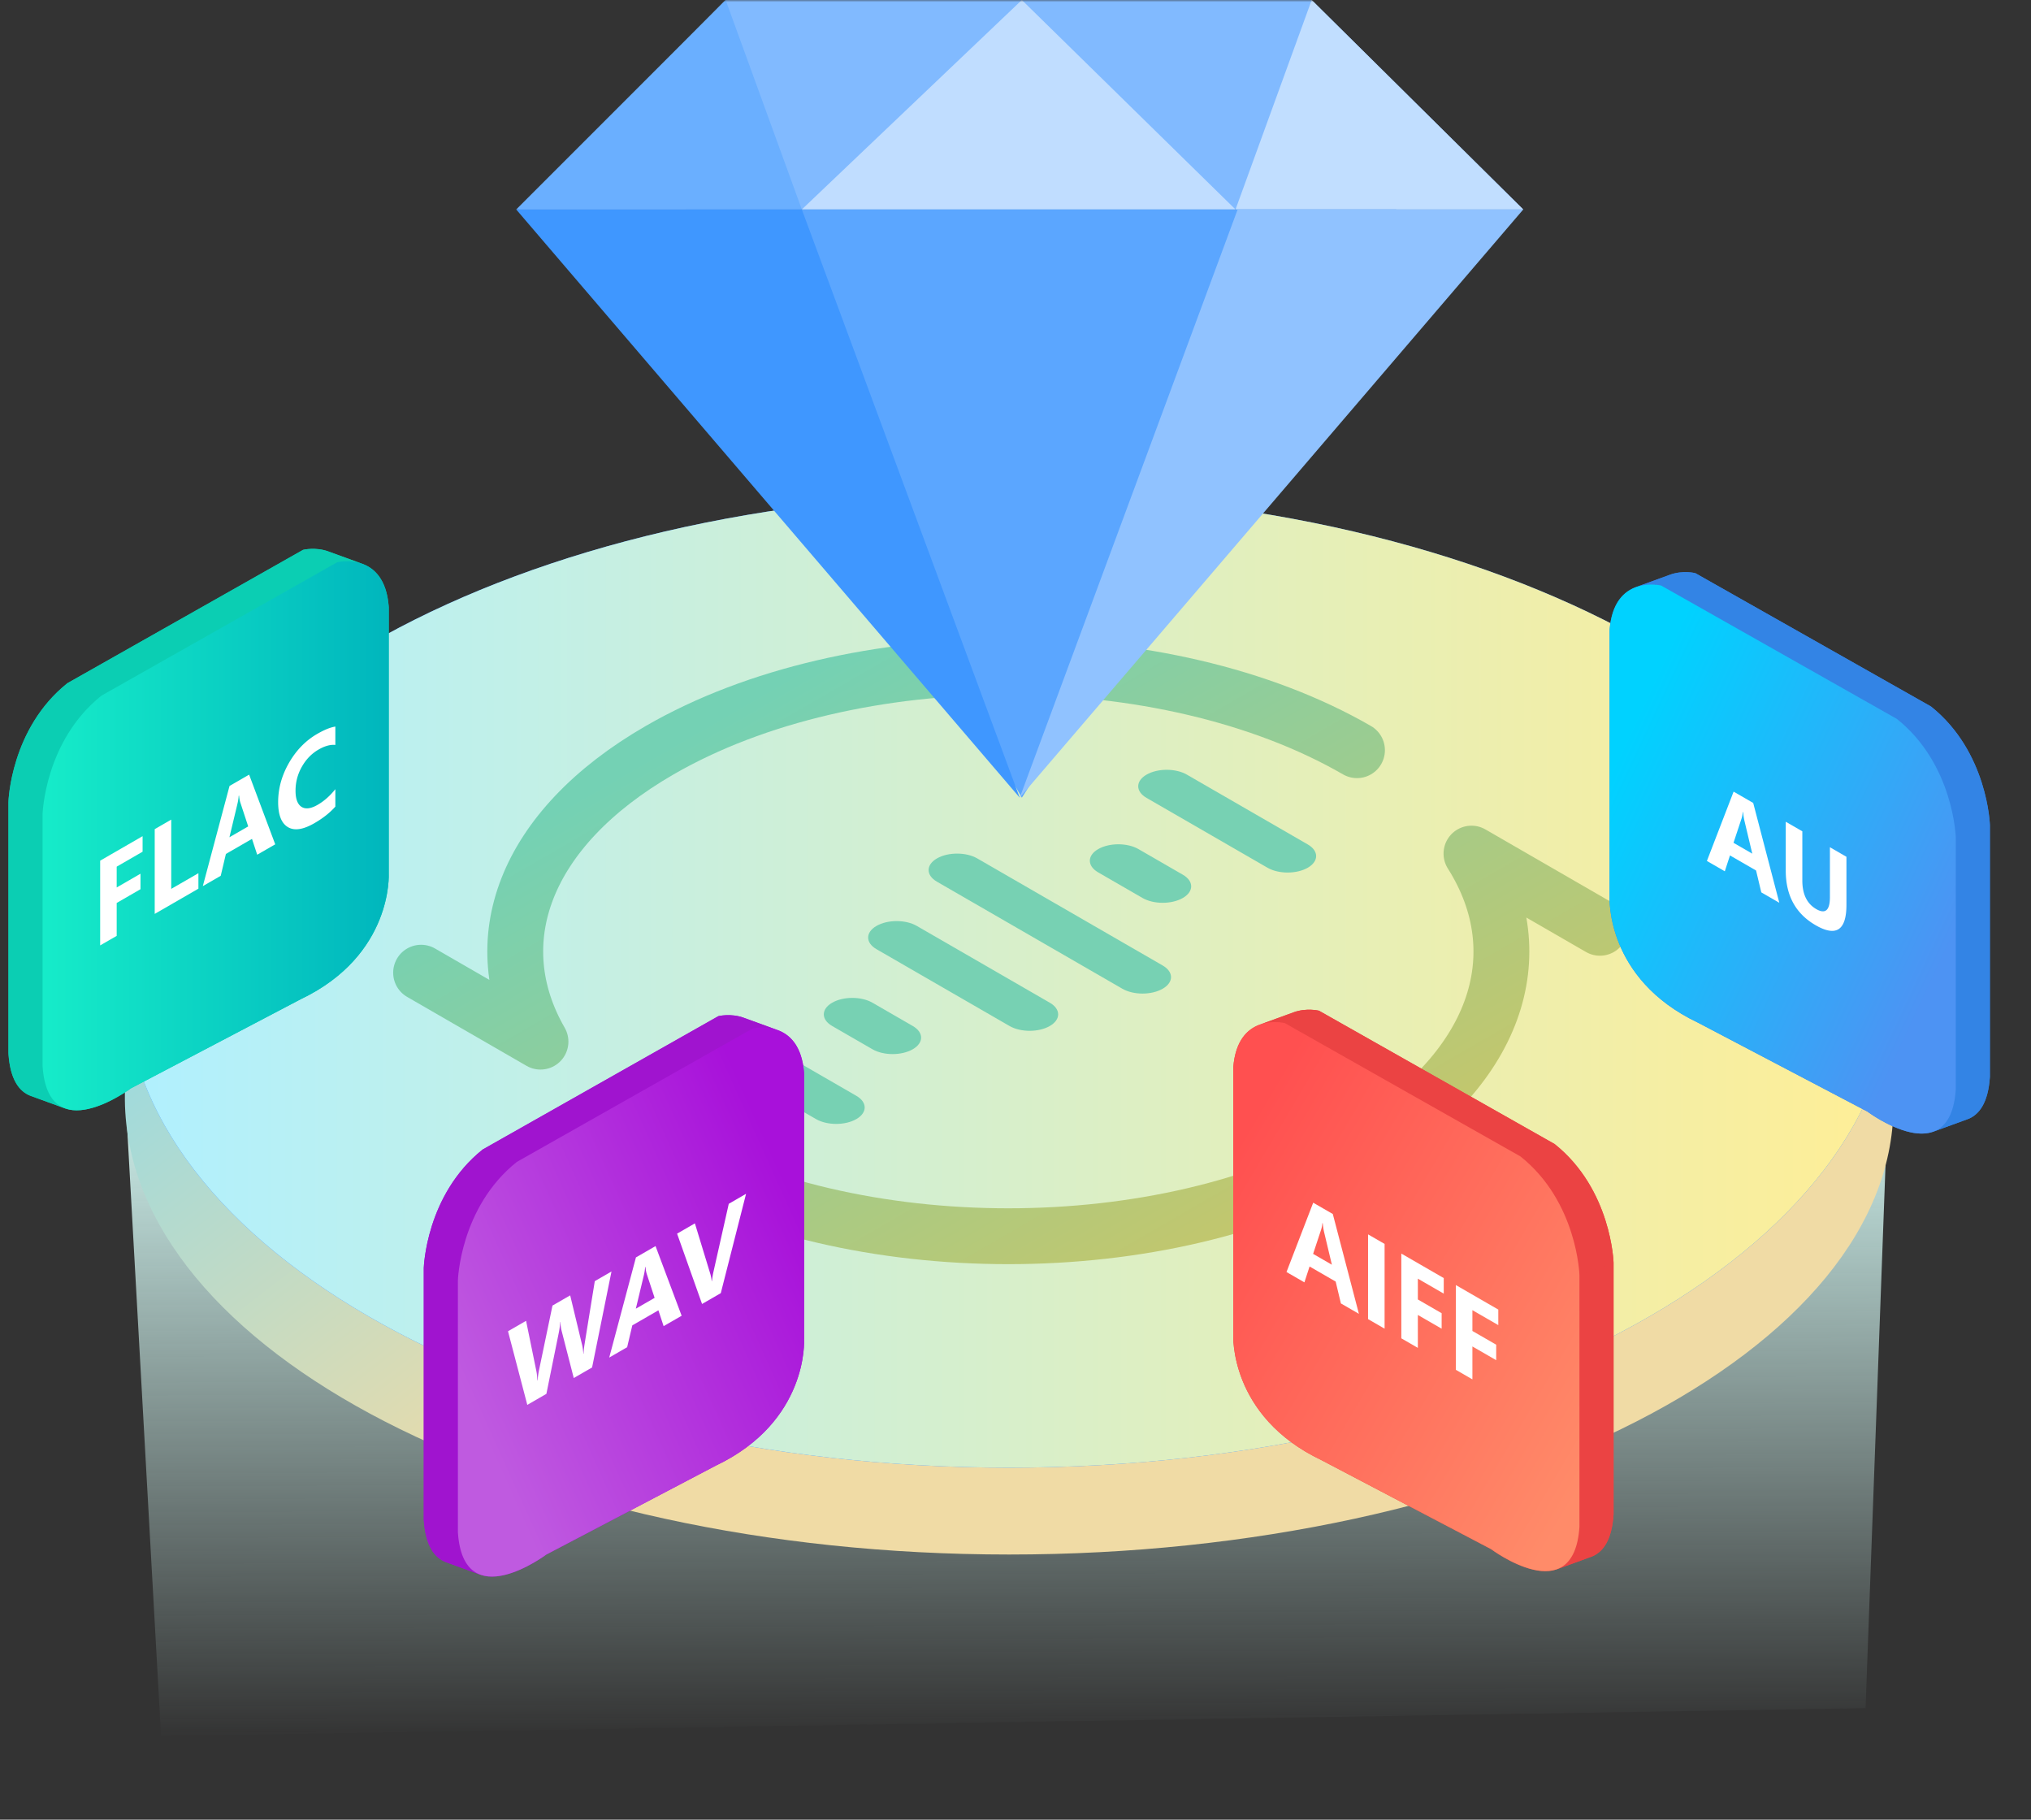<svg xmlns="http://www.w3.org/2000/svg" width="480" height="430" fill="none"><rect width="100%" height="100%" fill="#333333" stroke="none"/><mask id="a" width="480" height="430" x="0" y="0" maskUnits="userSpaceOnUse" style="mask-type:alpha"><path fill="#D9D9D9" d="M0 0h480v430H0z"/></mask><g mask="url(#a)"><path fill="url(#b)" fill-rule="evenodd" d="M38.064 410.244 29.5 256.598s175.679 61.051 416.9-2.554l-5.5 149.6-402.836 6.6Z" clip-rule="evenodd"/><path fill="url(#c)" d="M238.501 152.821c183.854 24.316 206.989 4.266 208.989 107.264 1.149 59.228-93.566 107.259-208.989 107.259-115.42 0-208.267-48.026-208.986-107.259-1.214-100.086 70.729-125.548 208.986-107.264Z"/><path fill="#3884FF" fill-rule="evenodd" d="M238.493 116.544c115.426 0 208.997 51.548 208.997 115.137 0 63.59-93.571 115.138-208.997 115.138-115.422 0-208.993-51.548-208.993-115.138 0-63.589 93.571-115.137 208.993-115.137Z" clip-rule="evenodd"/><path fill="url(#d)" d="M238.493 116.544c115.426 0 208.997 51.548 208.997 115.137 0 63.59-93.571 115.138-208.997 115.138-115.422 0-208.993-51.548-208.993-115.138 0-63.589 93.571-115.137 208.993-115.137Z"/><path stroke="url(#e)" stroke-linecap="round" stroke-linejoin="round" stroke-width="13.2" d="M320.707 177.275c-45.51-26.275-119.295-26.275-164.805 0-32.267 18.629-41.656 45.466-28.166 68.872l-28.214-16.289m56.38 42.567c45.51 26.275 119.295 26.275 164.805 0 33.115-19.119 42.134-46.882 27.057-70.709l30.359 17.528"/><path fill="#77D1B3" fill-rule="evenodd" d="M221.436 202.85c-2.63 1.518-2.63 3.981 0 5.5l43.821 25.3c2.631 1.518 6.896 1.518 9.526 0 2.631-1.519 2.631-3.982 0-5.5l-43.821-25.3c-2.63-1.519-6.895-1.519-9.526 0Zm-14.289 21.45c-2.631-1.519-2.631-3.982 0-5.5 2.631-1.519 6.896-1.519 9.526 0l31.437 18.15c2.631 1.518 2.631 3.981 0 5.5-2.631 1.518-6.896 1.518-9.526 0l-31.437-18.15Zm-39.058 20.35c-2.63 1.518-2.63 3.981 0 5.5l24.769 14.3c2.63 1.518 6.895 1.518 9.526 0 2.631-1.519 2.631-3.982 0-5.5l-24.768-14.3c-2.631-1.519-6.896-1.519-9.527 0Zm28.579-7.7c-2.631 1.518-2.631 3.981 0 5.5l9.526 5.5c2.631 1.518 6.896 1.518 9.526 0 2.631-1.519 2.631-3.982 0-5.5l-9.526-5.5c-2.63-1.519-6.895-1.519-9.526 0Zm62.874-30.8c-2.631-1.519-2.631-3.982 0-5.5 2.631-1.519 6.896-1.519 9.526 0l10.479 6.05c2.631 1.518 2.631 3.981 0 5.5-2.63 1.518-6.896 1.518-9.526 0l-10.479-6.05Zm11.432-23.1c-2.631 1.518-2.631 3.981 0 5.5l28.579 16.5c2.63 1.518 6.895 1.518 9.526 0 2.631-1.519 2.631-3.982 0-5.5l-28.579-16.5c-2.631-1.519-6.896-1.519-9.526 0Z" clip-rule="evenodd"/><path fill="#81BAFF" d="m171.5 0-49 49.5H360L310 0H171.5Z"/><path fill="#6AAFFF" d="M189.5 49.5 171.5 0 122 49.5h67.5Z"/><path fill="#C1DEFF" d="M292 49.5 310 0l50 49.5h-68Z"/><path fill="#C0DDFF" d="M292 49.5H189.5l52-49.5L292 49.5Z"/><path fill="#5BA6FF" d="M330 49.5H162l79.5 139 88.5-139Z"/><path fill="#3F97FF" d="M189.5 49.5H122l119 139-51.5-139Z"/><path fill="#90C2FF" d="M292.5 49.5H360l-119 139 51.5-139Z"/><path fill="#A014CF" d="m114.08 271.637 55.704-31.515s2.948-.721 5.953.372c2.844 1.034 5.739 3.695 6.231 10.133v63.03s1.091 19.315-20.889 29.763l-40.037 21.009s-9.356 7.012-15.565 4.753c-2.77-1.008-4.914-3.861-5.323-10.004V299.65s.478-17.278 13.926-28.013Z"/><path fill="#A014CF" d="M169.141 346.354c21.979-10.448 20.889-29.763 20.889-29.763l-8.063-2.935s1.091 19.315-20.888 29.764l8.062 2.934Z"/><path fill="#A014CF" d="M190.03 316.592v-63.031l-8.062-2.934v63.03l8.062 2.935ZM129.104 367.363l40.037-21.009-8.062-2.934-40.037 21.009 8.062 2.934Z"/><path fill="#A014CF" d="M190.031 253.561c-.493-6.438-3.388-9.099-6.232-10.133l-8.06-2.934c2.844 1.036 5.736 3.697 6.229 10.133l8.063 2.934Z"/><path fill="#A014CF" d="M183.799 243.428c-3.005-1.093-5.953-.371-5.953-.371l-8.063-2.935s2.949-.721 5.953.372l8.063 2.934ZM113.539 372.115c6.209 2.259 15.565-4.753 15.565-4.753l-8.062-2.934s-9.356 7.012-15.566 4.752l8.063 2.935Z"/><path fill="#A014CF" d="M108.217 362.111c.408 6.143 2.552 8.996 5.322 10.004l-8.062-2.934c-2.77-1.008-4.914-3.861-5.323-10.004l8.063 2.934ZM177.845 243.057l-55.704 31.514-8.063-2.934 55.704-31.515 8.063 2.935Z"/><path fill="#A014CF" d="M108.217 302.584v59.527l-8.063-2.934v-59.528l8.063 2.935ZM122.142 274.57c-13.447 10.735-13.925 28.013-13.925 28.013l-8.063-2.934s.478-17.278 13.926-28.013l8.062 2.934Z"/><path fill="url(#f)" d="m122.142 274.572 55.704-31.515s11.171-2.735 12.185 10.505v63.03s1.09 19.315-20.889 29.763l-40.038 21.009s-19.564 14.663-20.887-5.252v-59.527s.477-17.278 13.925-28.013Z"/><path fill="#fff" d="m144.515 300.471-4.583 22.671-4.33 2.5-2.878-11.186c-.153-.582-.246-1.277-.278-2.087l-.049.027a19.566 19.566 0 0 1-.314 2.43l-2.951 14.552-4.511 2.604-4.56-17.393 4.27-2.465 2.443 11.926c.104.508.181 1.227.229 2.158l.073-.042c.032-.736.149-1.585.351-2.549l3.144-15.096 4.185-2.416 2.842 11.808c.104.433.197 1.096.278 1.99l.048-.028c.032-.754.117-1.548.254-2.381l2.395-14.747 3.942-2.276Zm16.581 10.452-4.257 2.458-1.234-3.743-6.167 3.561-1.222 5.16-4.233 2.444 6.313-23.67 4.632-2.674 6.168 16.464Zm-6.386-4.231-1.862-5.656c-.137-.424-.234-.968-.29-1.634l-.097.056c-.04.61-.141 1.25-.302 1.92l-1.887 7.876 4.438-2.562Zm21.612-24.585-5.974 23.475-4.426 2.555-5.902-16.618 4.208-2.43 3.616 11.849c.194.643.311 1.241.351 1.795l.073-.042a16.96 16.96 0 0 1 .375-2.269l3.592-15.955 4.087-2.36Z"/><path fill="#EB4343" d="m367.418 270.349-55.704-31.515s-2.949-.721-5.954.372c-2.844 1.034-5.738 3.695-6.231 10.133v63.03s-1.091 19.315 20.889 29.763l40.037 21.009s9.356 7.012 15.566 4.752c2.769-1.008 4.913-3.86 5.322-10.004v-59.527s-.478-17.278-13.925-28.013Z"/><path fill="#EB4343" d="M312.355 345.066c-21.979-10.448-20.888-29.763-20.888-29.763l8.062-2.935s-1.09 19.315 20.889 29.763l-8.063 2.935Z"/><path fill="#EB4343" d="M291.467 315.303v-63.03l8.062-2.934v63.03l-8.062 2.934ZM352.393 366.075l-40.037-21.009 8.063-2.934 40.037 21.009-8.063 2.934ZM291.466 252.273c.493-6.438 3.388-9.099 6.232-10.133l8.06-2.934c-2.843 1.036-5.736 3.697-6.229 10.132l-8.063 2.935Z"/><path fill="#EB4343" d="M297.698 242.14c3.005-1.093 5.953-.371 5.953-.371l8.063-2.935s-2.948-.721-5.953.372l-8.063 2.934ZM367.959 370.827c-6.21 2.26-15.566-4.752-15.566-4.752l8.063-2.934s9.356 7.012 15.565 4.752l-8.062 2.934Z"/><path fill="#EB4343" d="M373.28 360.823c-.408 6.143-2.552 8.996-5.321 10.004l8.062-2.934c2.769-1.008 4.913-3.861 5.322-10.004l-8.063 2.934ZM303.652 241.769l55.704 31.514 8.063-2.934-55.704-31.515-8.063 2.935Z"/><path fill="#EB4343" d="M373.28 301.296v59.527l8.063-2.934v-59.528l-8.063 2.935Z"/><path fill="#EB4343" d="M359.355 273.282c13.448 10.735 13.925 28.013 13.925 28.013l8.063-2.934s-.478-17.278-13.925-28.013l-8.063 2.934Z"/><path fill="url(#g)" d="m359.355 273.283-55.704-31.515s-11.172-2.735-12.185 10.505v63.03s-1.09 19.314 20.889 29.763l40.037 21.009s19.564 14.663 20.888-5.252v-59.527s-.478-17.278-13.925-28.013Z"/><path fill="#fff" d="m321.16 310.468-4.257-2.458-1.234-5.167-6.168-3.561-1.221 3.749-4.233-2.444 6.313-16.38 4.632 2.674 6.168 23.587Zm-6.386-11.605-1.862-7.807a12.924 12.924 0 0 1-.291-1.969l-.096-.056a6.455 6.455 0 0 1-.303 1.572l-1.886 5.697 4.438 2.563Zm12.457 15.11-3.907-2.256v-20.025l3.907 2.255v20.026Zm13.98-8.281-6.119-3.534v4.916l5.623 3.247v3.659l-5.623-3.247v7.778l-3.907-2.255V296.23l10.026 5.789v3.673Zm12.892 7.443-6.119-3.533v4.915l5.624 3.247v3.659l-5.624-3.247v7.779l-3.906-2.256v-20.025l10.025 5.788v3.673Z"/><path fill="#3384E5" d="m456.36 166.949-55.704-31.515s-2.948-.722-5.953.371c-2.844 1.035-5.739 3.695-6.232 10.134v63.03s-1.09 19.314 20.889 29.763l40.037 21.009s9.356 7.012 15.566 4.752c2.77-1.008 4.914-3.861 5.322-10.004v-59.527s-.478-17.278-13.925-28.013Z"/><path fill="#3384E5" d="M401.299 241.666c-21.979-10.449-20.889-29.764-20.889-29.764l8.062-2.934s-1.09 19.315 20.889 29.763l-8.062 2.935ZM380.409 211.902v-63.03l8.063-2.934v63.03l-8.063 2.934ZM441.336 262.675l-40.037-21.009 8.062-2.935 40.037 21.009-8.062 2.935Z"/><path fill="#3384E5" d="M380.409 148.873c.493-6.438 3.387-9.099 6.232-10.134l8.059-2.933c-2.843 1.035-5.736 3.696-6.229 10.132l-8.062 2.935Z"/><path fill="#3384E5" d="M386.641 138.74c3.004-1.093 5.953-.371 5.953-.371l8.062-2.935s-2.948-.722-5.953.371l-8.062 2.935ZM456.901 267.426c-6.209 2.26-15.565-4.752-15.565-4.752l8.062-2.935s9.356 7.012 15.566 4.752l-8.063 2.935Z"/><path fill="#3384E5" d="M462.223 257.422c-.409 6.142-2.552 8.995-5.322 10.004l8.062-2.935c2.77-1.008 4.914-3.861 5.322-10.004l-8.062 2.935ZM392.595 138.368l55.704 31.515 8.062-2.935-55.704-31.514-8.062 2.934Z"/><path fill="#3384E5" d="M462.223 197.895v59.528l8.062-2.935v-59.527l-8.062 2.934ZM448.297 169.882c13.448 10.735 13.926 28.013 13.926 28.013l8.062-2.935s-.478-17.278-13.925-28.013l-8.063 2.935Z"/><path fill="url(#h)" d="m448.298 169.882-55.704-31.514s-11.171-2.736-12.185 10.504v63.03s-1.09 19.315 20.889 29.763l40.037 21.009s19.565 14.663 20.888-5.251v-59.528s-.477-17.278-13.925-28.013Z"/><path fill="#fff" d="m420.515 213.33-4.257-2.458-1.234-5.167-6.167-3.561-1.222 3.75-4.233-2.444 6.313-16.381 4.632 2.674 6.168 23.587Zm-6.386-11.605-1.862-7.806a12.968 12.968 0 0 1-.29-1.969l-.097-.056a6.4 6.4 0 0 1-.302 1.571l-1.887 5.697 4.438 2.563Zm22.253 12.094c0 6.014-2.427 7.62-7.28 4.817-4.709-2.718-7.063-7.015-7.063-12.889v-11.563l3.918 2.262v11.619c0 3.24 1.097 5.493 3.29 6.759 2.153 1.243 3.229.3 3.229-2.828V200.21l3.906 2.255v11.354Z"/><path fill="#0BCEB3" d="m15.925 161.449 55.704-31.515s2.948-.722 5.953.371c2.845 1.035 5.74 3.695 6.232 10.134v63.03s1.09 19.314-20.889 29.763l-40.037 21.009s-9.356 7.012-15.566 4.752c-2.77-1.008-4.914-3.861-5.322-10.004v-59.527s.478-17.278 13.925-28.013Z"/><path fill="#0BCEB3" d="M70.987 236.166c21.98-10.449 20.889-29.764 20.889-29.764l-8.063-2.934s1.09 19.315-20.889 29.763l8.063 2.935ZM91.876 206.402v-63.03l-8.063-2.934v63.03l8.063 2.934Z"/><path fill="#0BCEB3" d="m30.95 257.175 40.037-21.009-8.062-2.935-40.038 21.009 8.063 2.935ZM91.876 143.373c-.493-6.438-3.387-9.099-6.231-10.134l-8.06-2.933c2.843 1.035 5.736 3.696 6.229 10.132l8.062 2.935Z"/><path fill="#0BCEB3" d="M85.645 133.24c-3.005-1.093-5.953-.371-5.953-.371l-8.063-2.935s2.948-.722 5.953.371l8.063 2.935ZM15.384 261.926c6.21 2.26 15.566-4.752 15.566-4.752l-8.063-2.935s-9.356 7.012-15.565 4.752l8.062 2.935Z"/><path fill="#0BCEB3" d="M10.063 251.922c.408 6.142 2.552 8.995 5.321 10.004l-8.062-2.935c-2.77-1.008-4.914-3.861-5.322-10.004l8.063 2.935ZM79.69 132.868l-55.704 31.515-8.062-2.935 55.704-31.514 8.062 2.934Z"/><path fill="#0BCEB3" d="M10.063 192.395v59.528L2 248.988v-59.527l8.063 2.934Z"/><path fill="#0BCEB3" d="M23.988 164.382c-13.448 10.735-13.925 28.013-13.925 28.013L2 189.46s.478-17.278 13.925-28.013l8.063 2.935Z"/><path fill="url(#i)" d="m23.987 164.382 55.704-31.514s11.171-2.736 12.185 10.504v63.03s1.09 19.315-20.889 29.763L30.95 257.174s-19.564 14.663-20.888-5.251v-59.528s.478-17.278 13.925-28.013Z"/><path fill="#fff" d="m33.699 201.265-6.12 3.533v4.916l5.624-3.247v3.659l-5.624 3.247v7.778l-3.906 2.256v-20.026l10.026-5.788v3.672ZM46.893 210l-10.328 5.963v-20.025l3.906-2.256v16.367l6.422-3.707V210Zm18.153-10.48-4.257 2.458-1.233-3.743-6.168 3.561-1.222 5.16-4.233 2.444 6.313-23.671 4.632-2.674 6.168 16.465Zm-6.386-4.232-1.862-5.655c-.137-.424-.234-.969-.29-1.634l-.097.056a11.47 11.47 0 0 1-.302 1.92l-1.887 7.876 4.438-2.563Zm20.597-4.685c-1.266 1.439-2.92 2.747-4.959 3.924-2.66 1.536-4.753 1.841-6.277.915-1.524-.926-2.285-2.893-2.285-5.9 0-3.203.854-6.294 2.563-9.273 1.718-2.984 3.943-5.265 6.676-6.843 1.693-.977 3.12-1.554 4.282-1.731v4.343c-1.162-.13-2.484.233-3.967 1.089-1.629.94-2.943 2.29-3.943 4.05-1 1.76-1.5 3.649-1.5 5.67 0 1.936.472 3.209 1.415 3.819.944.601 2.214.44 3.81-.482 1.524-.88 2.919-2.113 4.184-3.7v4.119Z"/></g><defs><linearGradient id="b" x1="237.95" x2="238.5" y1="254.044" y2="410.2" gradientUnits="userSpaceOnUse"><stop stop-color="#D2F6F1"/><stop offset="1" stop-color="#D2F6F1" stop-opacity="0"/></linearGradient><linearGradient id="c" x1="325.072" x2="182.695" y1="302.908" y2="118.303" gradientUnits="userSpaceOnUse"><stop offset=".36" stop-color="#F0DBA5"/><stop offset="1" stop-color="#97DAE2"/></linearGradient><linearGradient id="d" x1="29.5" x2="447.49" y1="231.681" y2="231.681" gradientUnits="userSpaceOnUse"><stop stop-color="#B0F0FF"/><stop offset="1" stop-color="#FFEE96"/></linearGradient><linearGradient id="e" x1="155.902" x2="238.305" y1="177.275" y2="320" gradientUnits="userSpaceOnUse"><stop stop-color="#74D1B4"/><stop offset="1" stop-color="#C1C76E"/></linearGradient><linearGradient id="f" x1="108.718" x2="190.602" y1="326.97" y2="290.042" gradientUnits="userSpaceOnUse"><stop stop-color="#BF5AE0"/><stop offset="1" stop-color="#A811DA"/></linearGradient><linearGradient id="g" x1="367.247" x2="271.354" y1="362.763" y2="306.313" gradientUnits="userSpaceOnUse"><stop stop-color="#FF8B69"/><stop offset="1" stop-color="#FF5050"/></linearGradient><linearGradient id="h" x1="462.084" x2="380.4" y1="220.865" y2="182.687" gradientUnits="userSpaceOnUse"><stop stop-color="#4D93F3"/><stop offset="1" stop-color="#00D2FF"/></linearGradient><linearGradient id="i" x1="91.885" x2="10.062" y1="197.505" y2="197.505" gradientUnits="userSpaceOnUse"><stop stop-color="#00B6BD"/><stop offset="1" stop-color="#16ECC9"/></linearGradient></defs></svg>